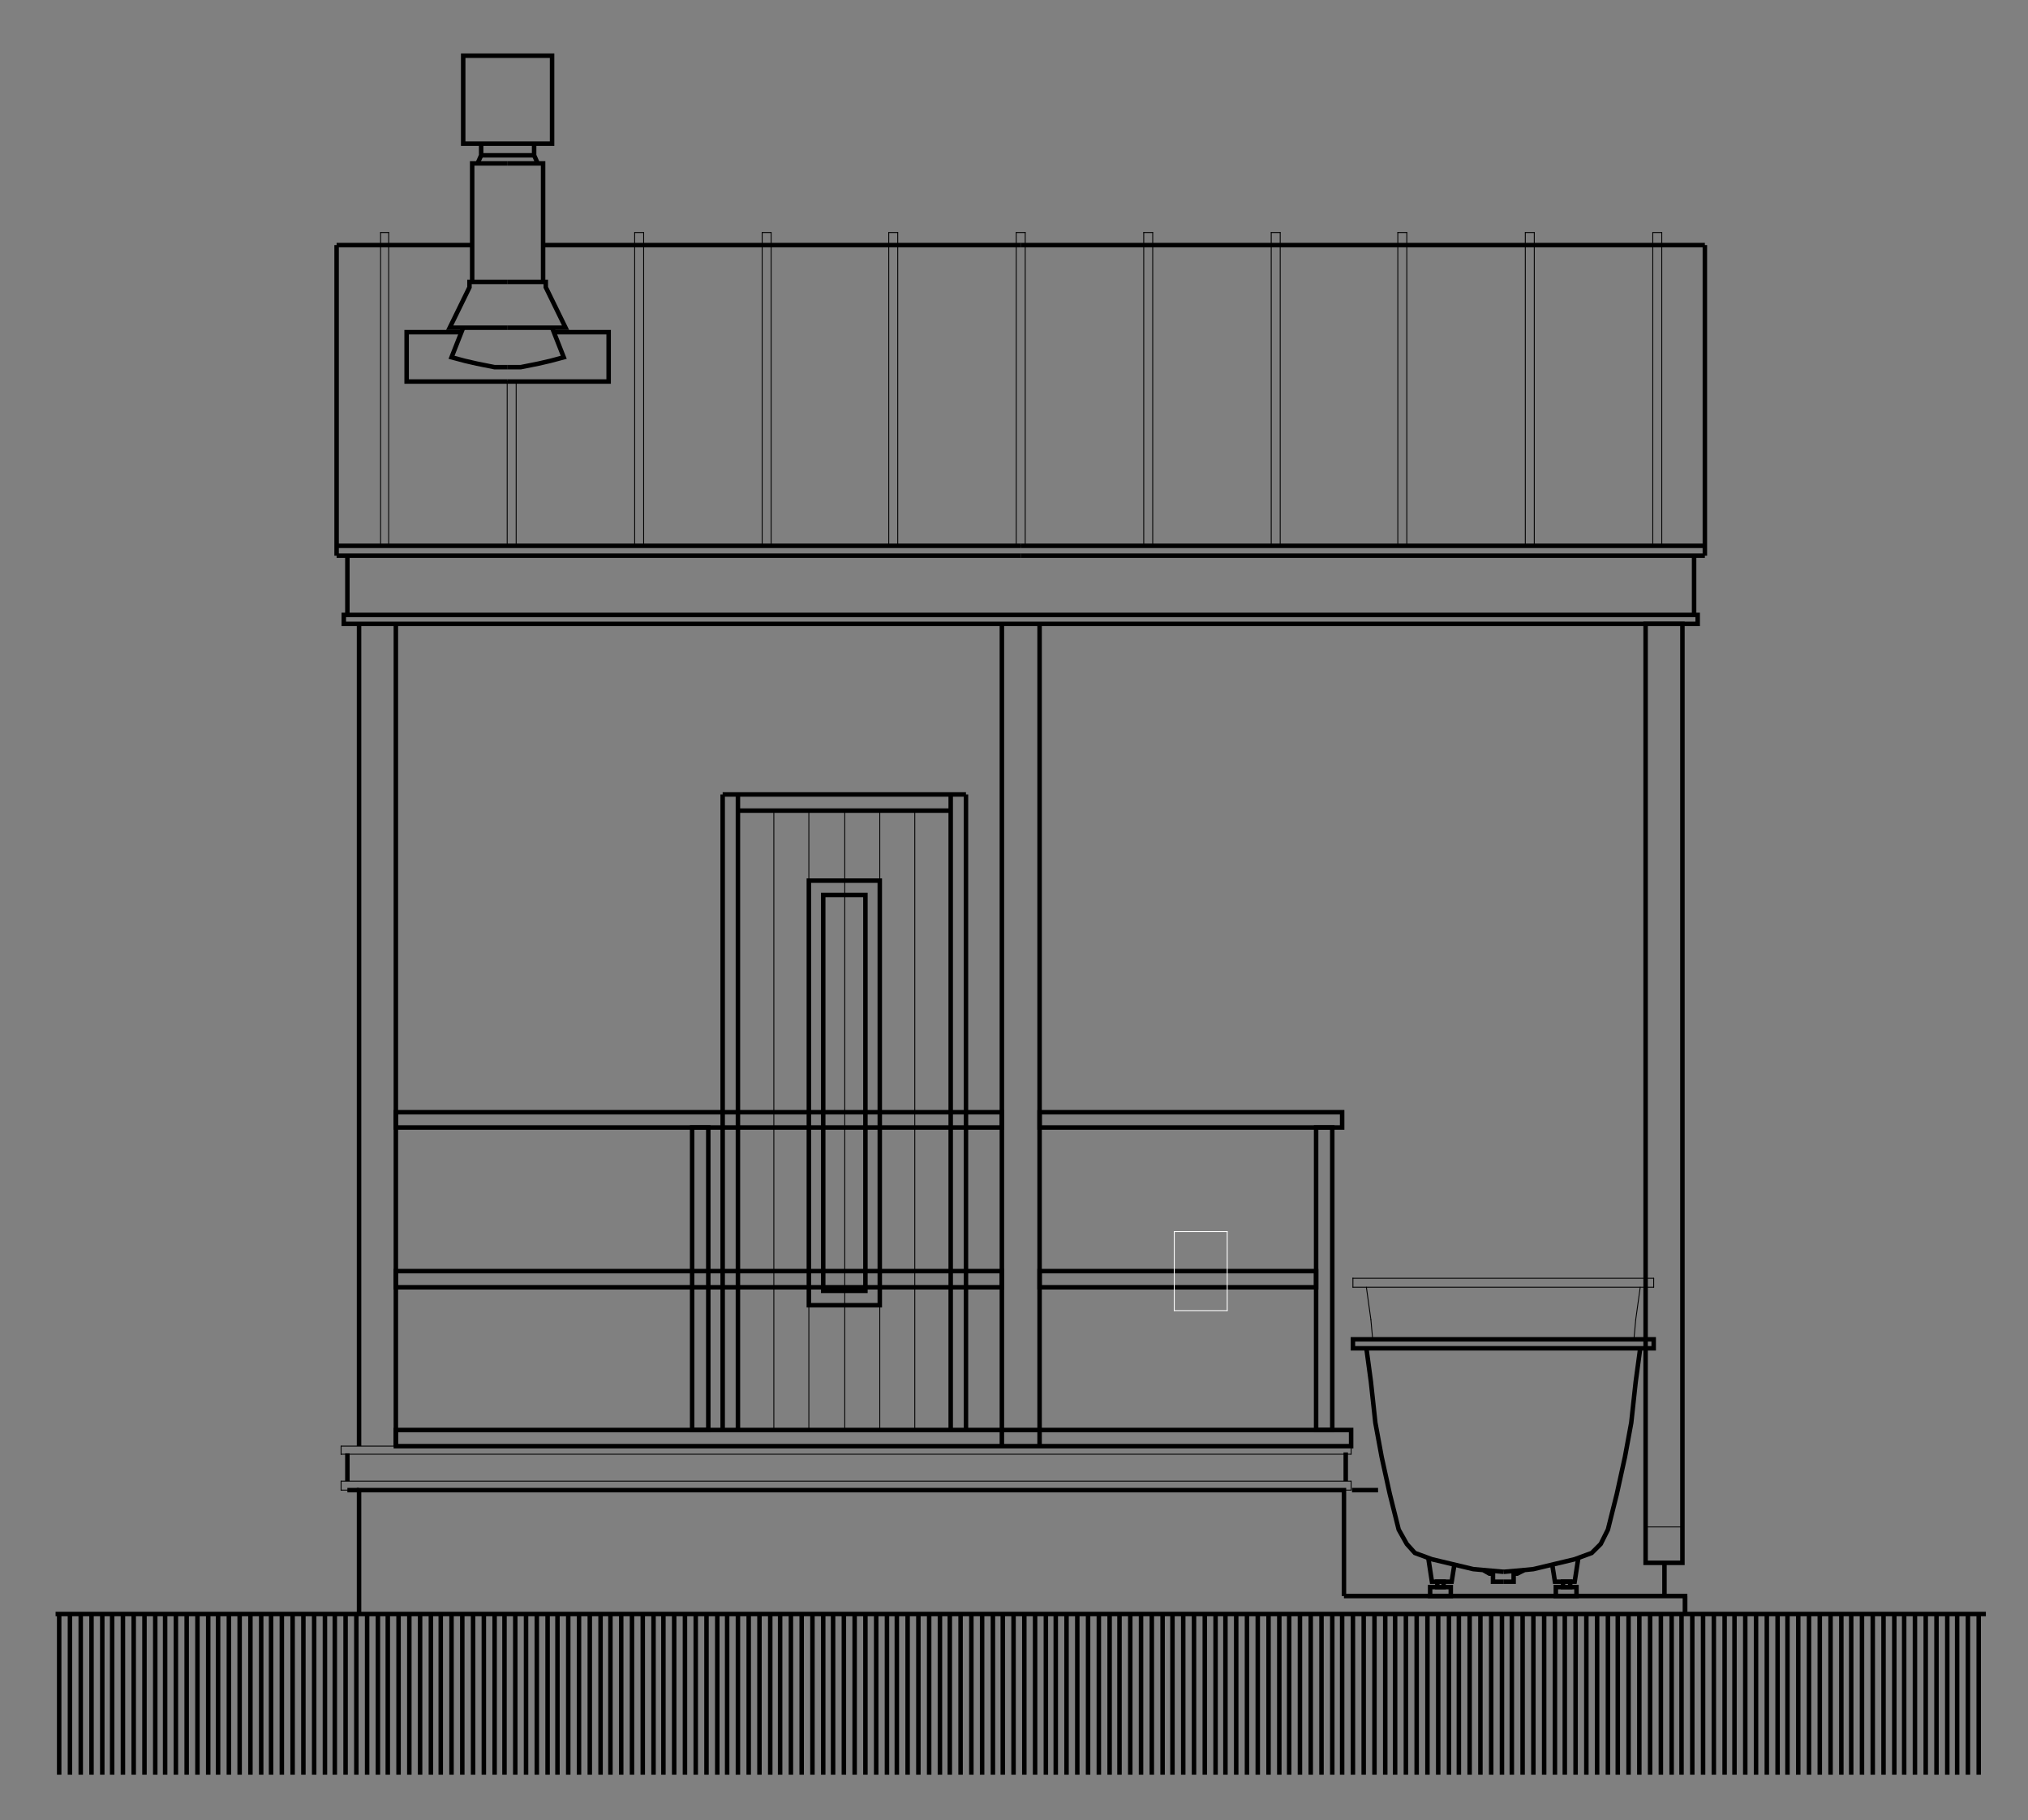 <?xml version="1.0" encoding="utf-8"?>
<!-- Generator: Adobe Illustrator 26.0.1, SVG Export Plug-In . SVG Version: 6.00 Build 0)  -->
<svg version="1.1" id="レイヤー_1" xmlns="http://www.w3.org/2000/svg" xmlns:xlink="http://www.w3.org/1999/xlink" x="0px"
	 y="0px" viewBox="0 0 542.12 486.66" style="enable-background:new 0 0 542.12 486.66;" xml:space="preserve">
<rect x="0" y="0" width="542.12" height="486.66" fill="#808080" stroke="none"/>
<style type="text/css">
	.st0{fill:none;stroke:#000000;stroke-width:1.2;stroke-miterlimit:10;}
	.st1{fill-rule:evenodd;clip-rule:evenodd;fill:none;}
	.st2{fill:none;stroke:#000000;stroke-width:0.24;stroke-linecap:round;stroke-linejoin:round;stroke-miterlimit:10;}
	.st3{fill:none;stroke:#FFFFFF;stroke-width:0.24;stroke-linecap:round;stroke-linejoin:round;stroke-miterlimit:10;}
</style>
<path class="st0" d="M528.94,431.53v42.96 M526.06,431.53v42.96 M523.18,431.53v42.96 M520.54,431.53v42.96 M517.66,431.53v42.96
	 M514.78,431.53v42.96 M511.9,431.53v42.96 M509.02,431.53v42.96 M506.38,431.53v42.96 M503.5,431.53v42.96 M500.62,431.53v42.96
	 M497.74,431.53v42.96 M494.86,431.53v42.96 M492.22,431.53v42.96 M489.34,431.53v42.96 M486.46,431.53v42.96 M483.58,431.53v42.96
	 M480.7,431.53v42.96 M477.82,431.53v42.96 M475.18,431.53v42.96 M472.3,431.53v42.96 M469.42,431.53v42.96 M466.54,431.53v42.96
	 M463.66,431.53v42.96 M461.02,431.53v42.96 M458.14,431.53v42.96 M455.26,431.53v42.96 M452.38,431.53v42.96 M449.5,431.53v42.96
	 M446.86,431.53v42.96 M443.98,431.53v42.96 M441.1,431.53v42.96 M438.22,431.53v42.96 M435.34,431.53v42.96 M432.46,431.53v42.96
	 M429.82,431.53v42.96 M426.94,431.53v42.96 M424.06,431.53v42.96 M421.18,431.53v42.96 M418.3,431.53v42.96 M415.66,431.53v42.96
	 M412.78,431.53v42.96 M409.9,431.53v42.96 M407.02,431.53v42.96 M404.14,431.53v42.96 M401.5,431.53v42.96 M398.62,431.53v42.96
	 M395.74,431.53v42.96 M392.86,431.53v42.96 M389.98,431.53v42.96 M387.34,431.53v42.96 M384.46,431.53v42.96 M381.58,431.53v42.96
	 M378.7,431.53v42.96 M375.82,431.53v42.96 M372.94,431.53v42.96 M370.3,431.53v42.96 M367.42,431.53v42.96 M364.54,431.53v42.96
	 M361.66,431.53v42.96 M358.78,431.53v42.96 M356.14,431.53v42.96 M353.26,431.53v42.96 M350.38,431.53v42.96 M347.5,431.53v42.96
	 M344.62,431.53v42.96 M341.98,431.53v42.96 M339.1,431.53v42.96 M336.22,431.53v42.96 M333.34,431.53v42.96 M330.46,431.53v42.96
	 M327.58,431.53v42.96 M324.94,431.53v42.96 M322.06,431.53v42.96 M319.18,431.53v42.96 M316.3,431.53v42.96 M313.42,431.53v42.96
	 M310.78,431.53v42.96 M307.9,431.53v42.96 M305.02,431.53v42.96 M302.14,431.53v42.96 M299.26,431.53v42.96 M296.62,431.53v42.96
	 M293.74,431.53v42.96 M290.86,431.53v42.96 M287.98,431.53v42.96 M285.1,431.53v42.96 M282.22,431.53v42.96 M279.58,431.53v42.96
	 M276.7,431.53v42.96 M273.82,431.53v42.96 M270.94,431.53v42.96 M268.06,431.53v42.96 M265.42,431.53v42.96 M262.54,431.53v42.96
	 M259.66,431.53v42.96 M256.78,431.53v42.96 M253.9,431.53v42.96 M251.26,431.53v42.96 M248.38,431.53v42.96 M245.5,431.53v42.96
	 M242.62,431.53v42.96 M239.74,431.53v42.96 M237.1,431.53v42.96 M234.22,431.53v42.96 M231.34,431.53v42.96 M228.46,431.53v42.96
	 M225.58,431.53v42.96 M222.7,431.53v42.96 M220.06,431.53v42.96 M217.18,431.53v42.96 M214.3,431.53v42.96 M211.42,431.53v42.96
	 M208.54,431.53v42.96 M205.9,431.53v42.96 M203.02,431.53v42.96 M200.14,431.53v42.96 M197.26,431.53v42.96 M194.38,431.53v42.96
	 M191.74,431.53v42.96 M188.86,431.53v42.96 M185.98,431.53v42.96 M183.1,431.53v42.96 M180.22,431.53v42.96 M177.34,431.53v42.96
	 M174.7,431.53v42.96 M171.82,431.53v42.96 M168.94,431.53v42.96 M166.06,431.53v42.96 M163.18,431.53v42.96 M160.54,431.53v42.96
	 M157.66,431.53v42.96 M154.78,431.53v42.96 M151.9,431.53v42.96 M149.02,431.53v42.96 M146.38,431.53v42.96 M143.5,431.53v42.96
	 M140.62,431.53v42.96 M137.74,431.53v42.96 M134.86,431.53v42.96 M132.22,431.53v42.96 M129.34,431.53v42.96 M126.46,431.53v42.96
	 M123.58,431.53v42.96 M120.7,431.53v42.96 M117.82,431.53v42.96 M115.18,431.53v42.96 M112.3,431.53v42.96 M109.42,431.53v42.96
	 M106.54,431.53v42.96 M103.66,431.53v42.96 M101.02,431.53v42.96 M98.14,431.53v42.96 M95.26,431.53v42.96 M92.38,431.53v42.96
	 M89.5,431.53v42.96 M86.86,431.53v42.96 M83.98,431.53v42.96 M81.1,431.53v42.96 M78.22,431.53v42.96 M75.34,431.53v42.96
	 M72.46,431.53v42.96 M69.82,431.53v42.96 M66.94,431.53v42.96 M64.06,431.53v42.96 M61.18,431.53v42.96 M58.3,431.53v42.96
	 M55.66,431.53v42.96 M52.78,431.53v42.96 M49.9,431.53v42.96 M47.02,431.53v42.96 M44.14,431.53v42.96 M41.5,431.53v42.96
	 M38.62,431.53v42.96 M35.74,431.53v42.96 M32.86,431.53v42.96 M29.98,431.53v42.96 M27.34,431.53v42.96 M24.46,431.53v42.96
	 M21.58,431.53v42.96 M18.7,431.53v42.96 M15.82,431.53v42.96"/>
<line class="st0" x1="14.86" y1="431.53" x2="530.86" y2="431.53"/>
<line class="st0" x1="450.46" y1="431.53" x2="450.46" y2="426.73"/>
<polyline class="st0" points="359.26,426.73 359.26,398.41 95.98,398.41 95.98,431.53 "/>
<polyline class="st0" points="359.26,426.73 450.46,426.73 450.46,431.53 "/>
<rect x="91.9" y="164.41" class="st1" width="361.92" height="2.4"/>
<rect x="91.9" y="164.41" class="st0" width="361.92" height="2.4"/>
<line class="st0" x1="92.86" y1="148.57" x2="92.86" y2="164.41"/>
<line class="st2" x1="105.82" y1="386.65" x2="105.82" y2="166.81"/>
<line class="st0" x1="95.98" y1="386.65" x2="95.98" y2="166.81"/>
<line class="st0" x1="105.82" y1="166.81" x2="105.82" y2="386.65"/>
<line class="st2" x1="277.9" y1="353.53" x2="277.9" y2="166.81"/>
<line class="st0" x1="267.82" y1="386.65" x2="267.82" y2="166.81"/>
<line class="st0" x1="277.9" y1="166.81" x2="277.9" y2="386.65"/>
<line class="st0" x1="272.86" y1="145.93" x2="89.98" y2="145.93"/>
<line class="st0" x1="272.86" y1="148.57" x2="89.98" y2="148.57"/>
<line class="st0" x1="272.86" y1="65.53" x2="145.18" y2="65.53"/>
<line class="st0" x1="126.22" y1="65.53" x2="89.98" y2="65.53"/>
<line class="st0" x1="89.98" y1="148.57" x2="89.98" y2="65.53"/>
<line class="st0" x1="272.86" y1="145.93" x2="455.74" y2="145.93"/>
<line class="st0" x1="272.86" y1="148.57" x2="455.74" y2="148.57"/>
<line class="st0" x1="272.86" y1="65.53" x2="455.74" y2="65.53"/>
<line class="st0" x1="455.74" y1="148.57" x2="455.74" y2="65.53"/>
<line class="st0" x1="452.86" y1="148.57" x2="452.86" y2="164.41"/>
<rect x="271.66" y="62.17" class="st1" width="2.4" height="83.76"/>
<line class="st2" x1="271.66" y1="145.93" x2="274.06" y2="145.93"/>
<line class="st2" x1="274.06" y1="145.93" x2="274.06" y2="62.17"/>
<line class="st2" x1="274.06" y1="62.17" x2="271.66" y2="62.17"/>
<line class="st2" x1="271.66" y1="62.17" x2="271.66" y2="145.93"/>
<line class="st2" x1="271.66" y1="145.93" x2="271.66" y2="145.93"/>
<rect x="237.58" y="62.17" class="st1" width="2.4" height="83.76"/>
<line class="st2" x1="237.58" y1="145.93" x2="239.98" y2="145.93"/>
<line class="st2" x1="239.98" y1="145.93" x2="239.98" y2="62.17"/>
<line class="st2" x1="239.98" y1="62.17" x2="237.58" y2="62.17"/>
<line class="st2" x1="237.58" y1="62.17" x2="237.58" y2="145.93"/>
<line class="st2" x1="237.58" y1="145.93" x2="237.58" y2="145.93"/>
<rect x="203.74" y="62.17" class="st1" width="2.4" height="83.76"/>
<line class="st2" x1="203.74" y1="145.93" x2="206.14" y2="145.93"/>
<line class="st2" x1="206.14" y1="145.93" x2="206.14" y2="62.17"/>
<line class="st2" x1="206.14" y1="62.17" x2="203.74" y2="62.17"/>
<line class="st2" x1="203.74" y1="62.17" x2="203.74" y2="145.93"/>
<line class="st2" x1="203.74" y1="145.93" x2="203.74" y2="145.93"/>
<rect x="169.66" y="62.17" class="st1" width="2.4" height="83.76"/>
<line class="st2" x1="169.66" y1="145.93" x2="172.06" y2="145.93"/>
<line class="st2" x1="172.06" y1="145.93" x2="172.06" y2="62.17"/>
<line class="st2" x1="172.06" y1="62.17" x2="169.66" y2="62.17"/>
<line class="st2" x1="169.66" y1="62.17" x2="169.66" y2="145.93"/>
<line class="st2" x1="169.66" y1="145.93" x2="169.66" y2="145.93"/>
<rect x="135.58" y="102.01" class="st1" width="2.4" height="43.92"/>
<line class="st2" x1="137.98" y1="102.01" x2="135.58" y2="102.01"/>
<line class="st2" x1="135.58" y1="102.01" x2="135.58" y2="145.93"/>
<line class="st2" x1="135.58" y1="145.93" x2="137.98" y2="145.93"/>
<line class="st2" x1="137.98" y1="145.93" x2="137.98" y2="102.01"/>
<line class="st2" x1="137.98" y1="102.01" x2="137.98" y2="102.01"/>
<rect x="101.74" y="62.17" class="st1" width="2.16" height="83.76"/>
<line class="st2" x1="101.74" y1="145.93" x2="103.9" y2="145.93"/>
<line class="st2" x1="103.9" y1="145.93" x2="103.9" y2="62.17"/>
<line class="st2" x1="103.9" y1="62.17" x2="101.74" y2="62.17"/>
<line class="st2" x1="101.74" y1="62.17" x2="101.74" y2="145.93"/>
<line class="st2" x1="101.74" y1="145.93" x2="101.74" y2="145.93"/>
<rect x="305.74" y="62.17" class="st1" width="2.4" height="83.76"/>
<line class="st2" x1="308.14" y1="145.93" x2="305.74" y2="145.93"/>
<line class="st2" x1="305.74" y1="145.93" x2="305.74" y2="62.17"/>
<line class="st2" x1="305.74" y1="62.17" x2="308.14" y2="62.17"/>
<line class="st2" x1="308.14" y1="62.17" x2="308.14" y2="145.93"/>
<line class="st2" x1="308.14" y1="145.93" x2="308.14" y2="145.93"/>
<rect x="339.82" y="62.17" class="st1" width="2.4" height="83.76"/>
<line class="st2" x1="342.22" y1="145.93" x2="339.82" y2="145.93"/>
<line class="st2" x1="339.82" y1="145.93" x2="339.82" y2="62.17"/>
<line class="st2" x1="339.82" y1="62.17" x2="342.22" y2="62.17"/>
<line class="st2" x1="342.22" y1="62.17" x2="342.22" y2="145.93"/>
<line class="st2" x1="342.22" y1="145.93" x2="342.22" y2="145.93"/>
<rect x="373.66" y="62.17" class="st1" width="2.4" height="83.76"/>
<line class="st2" x1="376.06" y1="145.93" x2="373.66" y2="145.93"/>
<line class="st2" x1="373.66" y1="145.93" x2="373.66" y2="62.17"/>
<line class="st2" x1="373.66" y1="62.17" x2="376.06" y2="62.17"/>
<line class="st2" x1="376.06" y1="62.17" x2="376.06" y2="145.93"/>
<line class="st2" x1="376.06" y1="145.93" x2="376.06" y2="145.93"/>
<rect x="407.74" y="62.17" class="st1" width="2.4" height="83.76"/>
<line class="st2" x1="410.14" y1="145.93" x2="407.74" y2="145.93"/>
<line class="st2" x1="407.74" y1="145.93" x2="407.74" y2="62.17"/>
<line class="st2" x1="407.74" y1="62.17" x2="410.14" y2="62.17"/>
<line class="st2" x1="410.14" y1="62.17" x2="410.14" y2="145.93"/>
<line class="st2" x1="410.14" y1="145.93" x2="410.14" y2="145.93"/>
<rect x="441.82" y="62.17" class="st1" width="2.4" height="83.76"/>
<line class="st2" x1="444.22" y1="145.93" x2="441.82" y2="145.93"/>
<line class="st2" x1="441.82" y1="145.93" x2="441.82" y2="62.17"/>
<line class="st2" x1="441.82" y1="62.17" x2="444.22" y2="62.17"/>
<line class="st2" x1="444.22" y1="62.17" x2="444.22" y2="145.93"/>
<line class="st2" x1="444.22" y1="145.93" x2="444.22" y2="145.93"/>
<rect x="277.9" y="339.85" class="st1" width="73.92" height="4.32"/>
<rect x="277.9" y="339.85" class="st0" width="73.92" height="4.32"/>
<rect x="277.9" y="297.37" class="st1" width="80.88" height="4.08"/>
<rect x="277.9" y="297.37" class="st0" width="80.88" height="4.08"/>
<rect x="351.82" y="301.45" class="st1" width="4.32" height="80.88"/>
<rect x="351.82" y="301.45" class="st0" width="4.32" height="80.88"/>
<rect x="185.02" y="301.45" class="st1" width="4.32" height="80.88"/>
<rect x="185.02" y="301.45" class="st0" width="4.32" height="80.88"/>
<line class="st0" x1="368.38" y1="398.41" x2="361.42" y2="398.41"/>
<line class="st0" x1="92.86" y1="388.57" x2="92.86" y2="396.01"/>
<line class="st0" x1="95.98" y1="398.41" x2="92.86" y2="398.41"/>
<line class="st0" x1="359.74" y1="396.01" x2="359.74" y2="388.33"/>
<line class="st0" x1="193.18" y1="212.41" x2="193.18" y2="382.33"/>
<line class="st0" x1="197.26" y1="212.41" x2="197.26" y2="382.33"/>
<line class="st0" x1="254.14" y1="212.41" x2="254.14" y2="382.33"/>
<line class="st0" x1="258.22" y1="212.41" x2="258.22" y2="382.33"/>
<line class="st0" x1="254.14" y1="216.73" x2="197.26" y2="216.73"/>
<line class="st0" x1="258.22" y1="212.41" x2="193.18" y2="212.41"/>
<line class="st2" x1="244.54" y1="216.73" x2="244.54" y2="382.33"/>
<line class="st2" x1="235.18" y1="216.73" x2="235.18" y2="382.33"/>
<line class="st2" x1="225.82" y1="216.73" x2="225.82" y2="382.33"/>
<line class="st2" x1="216.22" y1="216.73" x2="216.22" y2="382.33"/>
<line class="st2" x1="206.86" y1="216.73" x2="206.86" y2="382.33"/>
<rect x="216.22" y="235.45" class="st1" width="18.96" height="113.52"/>
<rect x="216.22" y="235.45" class="st0" width="18.96" height="113.52"/>
<rect x="220.06" y="239.29" class="st0" width="11.28" height="105.84"/>
<rect x="105.82" y="339.85" class="st1" width="162" height="4.32"/>
<rect x="105.82" y="339.85" class="st0" width="162" height="4.32"/>
<rect x="105.82" y="297.37" class="st1" width="162" height="4.08"/>
<rect x="105.82" y="297.37" class="st0" width="162" height="4.08"/>
<rect x="105.82" y="382.33" class="st1" width="255.36" height="4.32"/>
<rect x="105.82" y="382.33" class="st0" width="255.36" height="4.32"/>
<polygon class="st1" points="135.58,102.01 108.7,102.01 108.7,88.81 123.34,88.81 "/>
<polyline class="st0" points="135.58,102.01 108.7,102.01 108.7,88.81 123.34,88.81 "/>
<polygon class="st1" points="135.58,102.01 162.7,102.01 162.7,88.81 147.82,88.81 "/>
<polyline class="st0" points="135.58,102.01 162.7,102.01 162.7,88.81 147.82,88.81 "/>
<rect x="123.82" y="14.89" class="st1" width="23.76" height="23.52"/>
<rect x="123.82" y="14.89" class="st0" width="23.76" height="23.52"/>
<polygon class="st1" points="135.58,43.69 126.22,43.69 126.22,75.37 "/>
<polyline class="st0" points="135.58,43.69 126.22,43.69 126.22,75.37 "/>
<polygon class="st1" points="128.62,38.41 128.62,41.53 127.66,43.69 "/>
<polyline class="st0" points="128.62,38.41 128.62,41.53 127.66,43.69 "/>
<polygon class="st1" points="135.58,43.69 145.18,43.69 145.18,75.37 "/>
<polyline class="st0" points="135.58,43.69 145.18,43.69 145.18,75.37 "/>
<polygon class="st1" points="142.78,38.41 142.78,41.53 143.74,43.69 "/>
<polyline class="st0" points="142.78,38.41 142.78,41.53 143.74,43.69 "/>
<polygon class="st1" points="135.58,75.37 125.5,75.37 125.5,76.81 120.22,87.61 135.58,87.61 "/>
<polyline class="st0" points="135.58,75.37 125.5,75.37 125.5,76.81 120.22,87.61 135.58,87.61 "/>
<polygon class="st1" points="123.82,87.61 120.7,95.53 124.3,96.49 127.42,97.21 132.22,98.17 135.58,98.17 "/>
<polyline class="st0" points="123.82,87.61 120.7,95.53 124.3,96.49 127.42,97.21 132.22,98.17 135.58,98.17 "/>
<polygon class="st1" points="135.58,75.37 145.9,75.37 145.9,76.81 151.18,87.61 135.58,87.61 "/>
<polyline class="st0" points="135.58,75.37 145.9,75.37 145.9,76.81 151.18,87.61 135.58,87.61 "/>
<polygon class="st1" points="147.58,87.61 150.7,95.53 147.1,96.49 143.98,97.21 139.18,98.17 135.58,98.17 "/>
<polyline class="st0" points="147.58,87.61 150.7,95.53 147.1,96.49 143.98,97.21 139.18,98.17 135.58,98.17 "/>
<line class="st0" x1="128.62" y1="41.53" x2="142.78" y2="41.53"/>
<line class="st3" x1="313.9" y1="350.41" x2="328.06" y2="350.41"/>
<line class="st3" x1="328.06" y1="350.41" x2="328.06" y2="329.29"/>
<line class="st3" x1="328.06" y1="329.29" x2="313.9" y2="329.29"/>
<line class="st3" x1="313.9" y1="329.29" x2="313.9" y2="350.41"/>
<rect x="91.18" y="396.01" class="st1" width="270" height="2.4"/>
<line class="st2" x1="91.18" y1="398.41" x2="361.18" y2="398.41"/>
<line class="st2" x1="361.18" y1="398.41" x2="361.18" y2="396.01"/>
<line class="st2" x1="361.18" y1="396.01" x2="91.18" y2="396.01"/>
<line class="st2" x1="91.18" y1="396.01" x2="91.18" y2="398.41"/>
<line class="st2" x1="91.18" y1="398.41" x2="91.18" y2="398.41"/>
<rect x="91.18" y="386.65" class="st1" width="270" height="2.16"/>
<line class="st2" x1="91.18" y1="388.81" x2="361.18" y2="388.81"/>
<line class="st2" x1="361.18" y1="388.81" x2="361.18" y2="386.65"/>
<line class="st2" x1="361.18" y1="386.65" x2="91.18" y2="386.65"/>
<line class="st2" x1="91.18" y1="386.65" x2="91.18" y2="388.81"/>
<line class="st2" x1="91.18" y1="388.81" x2="91.18" y2="388.81"/>
<line class="st2" x1="361.66" y1="341.77" x2="442.06" y2="341.77"/>
<line class="st2" x1="442.06" y1="341.77" x2="442.06" y2="344.17"/>
<line class="st2" x1="442.06" y1="344.17" x2="361.66" y2="344.17"/>
<line class="st2" x1="361.66" y1="344.17" x2="361.66" y2="341.77"/>
<line class="st2" x1="361.66" y1="341.77" x2="361.66" y2="341.77"/>
<line class="st2" x1="438.46" y1="344.17" x2="437.26" y2="352.81"/>
<line class="st2" x1="437.26" y1="352.81" x2="436.78" y2="358.09"/>
<line class="st2" x1="365.26" y1="344.17" x2="366.46" y2="352.81"/>
<line class="st2" x1="366.46" y1="352.81" x2="366.94" y2="358.09"/>
<rect x="439.9" y="166.81" class="st1" width="9.84" height="251.04"/>
<rect x="439.9" y="166.81" class="st0" width="9.84" height="251.04"/>
<line class="st0" x1="444.94" y1="417.85" x2="444.94" y2="426.73"/>
<line class="st2" x1="449.74" y1="408.25" x2="439.9" y2="408.25"/>
<rect x="361.66" y="358.09" class="st0" width="80.4" height="2.4"/>
<polyline class="st0" points="438.46,360.49 437.26,369.37 436.06,380.41 434.38,389.53 432.22,399.37 429.82,408.97 427.9,412.81 
	425.5,415.21 420.94,416.89 409.9,419.53 407.5,419.77 405.58,420.73 404.62,420.73 404.62,422.89 401.98,422.89 "/>
<polyline class="st0" points="421.9,416.65 420.94,422.89 415.66,422.89 414.94,418.33 "/>
<rect x="415.9" y="424.33" class="st0" width="5.52" height="2.4"/>
<rect x="417.82" y="422.89" class="st0" width="1.92" height="1.44"/>
<polyline class="st0" points="365.26,360.49 366.46,369.37 367.66,380.41 369.34,389.53 371.5,399.37 373.9,408.97 376.06,412.81 
	378.22,415.21 382.78,416.89 393.82,419.53 396.46,419.77 398.14,420.73 399.1,420.73 399.1,422.89 401.98,422.89 "/>
<polyline class="st0" points="381.82,416.65 382.78,422.89 388.06,422.89 388.78,418.33 "/>
<rect x="382.3" y="424.33" class="st0" width="5.52" height="2.4"/>
<rect x="384.22" y="422.89" class="st0" width="1.68" height="1.44"/>
<line class="st0" x1="396.46" y1="419.77" x2="401.98" y2="420.25"/>
<line class="st0" x1="407.5" y1="419.77" x2="401.98" y2="420.25"/>
</svg>
